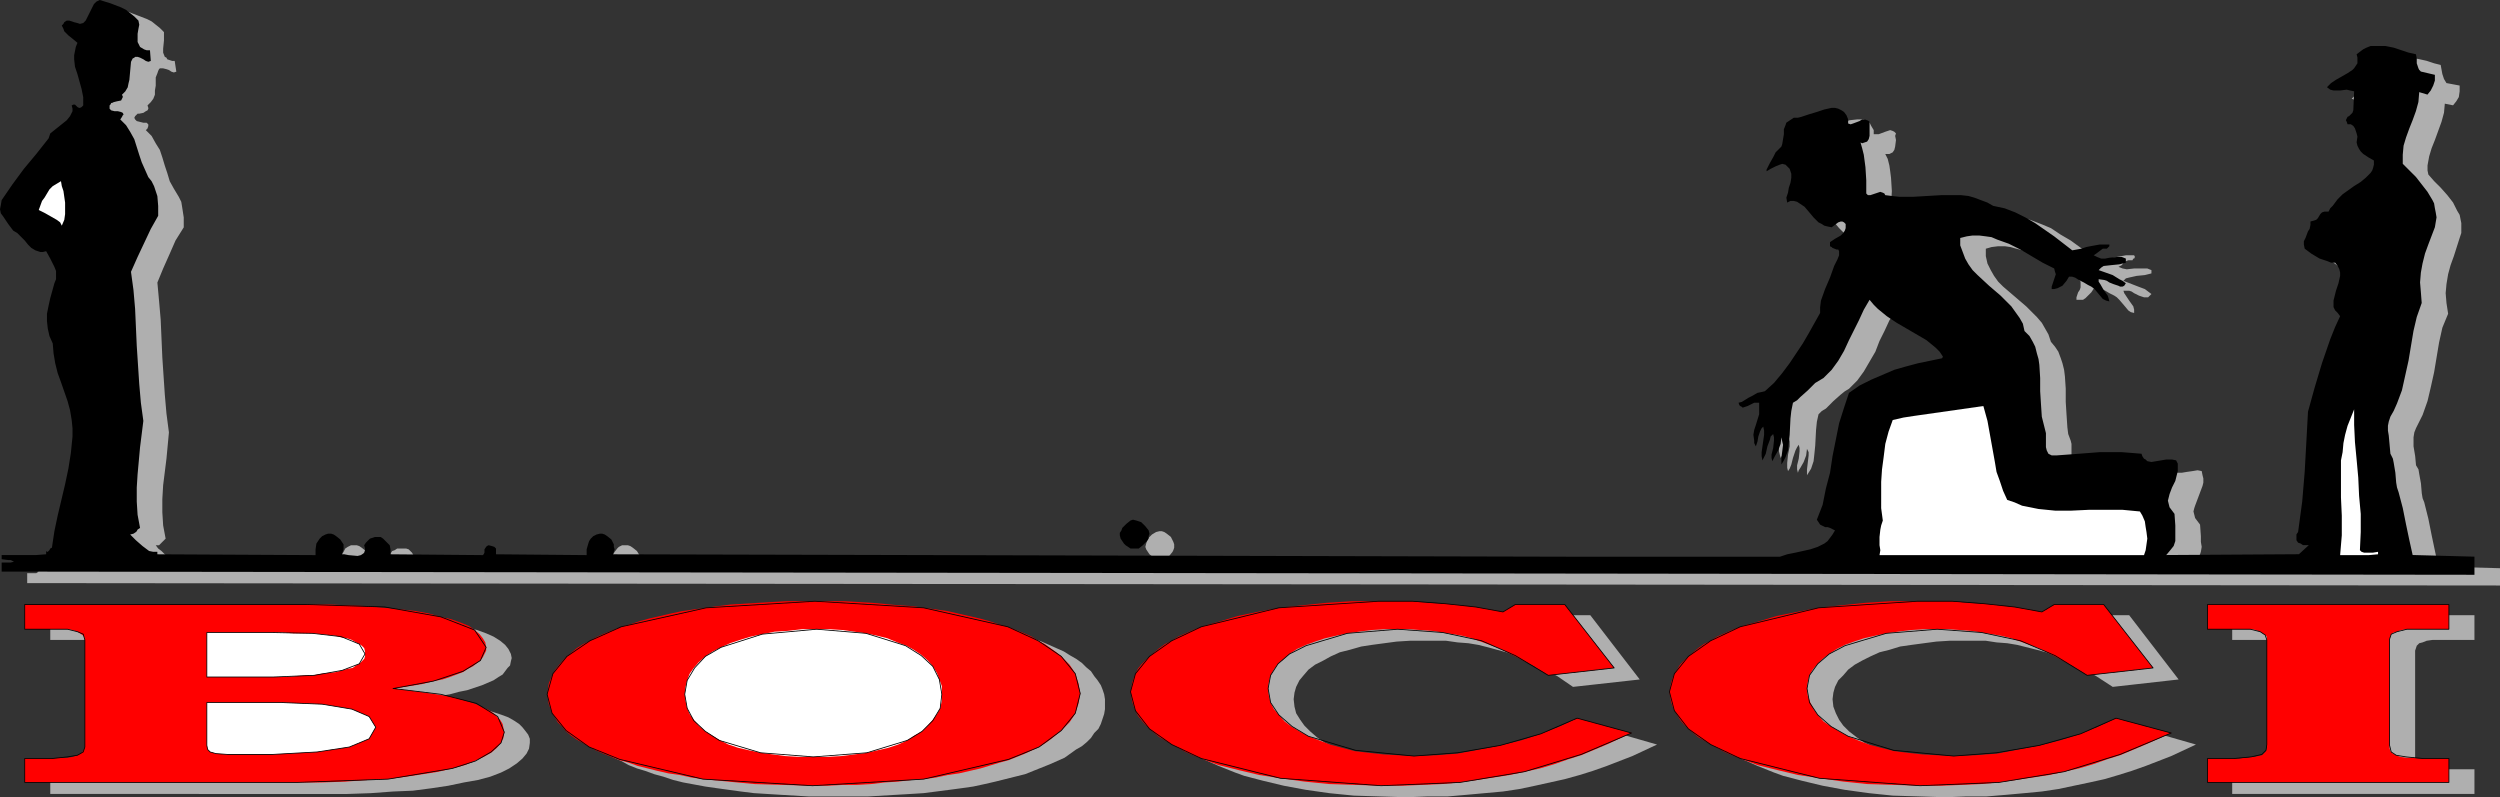 <?xml version="1.0" encoding="UTF-8" standalone="no"?>
<svg
   version="1.0"
   width="129.724mm"
   height="41.368mm"
   id="svg34"
   sodipodi:docname="Bocci Title.wmf"
   xmlns:inkscape="http://www.inkscape.org/namespaces/inkscape"
   xmlns:sodipodi="http://sodipodi.sourceforge.net/DTD/sodipodi-0.dtd"
   xmlns="http://www.w3.org/2000/svg"
   xmlns:svg="http://www.w3.org/2000/svg">
  <rect width="100%" height="100%" fill="#333333" stroke="none"/>
  <sodipodi:namedview
     id="namedview34"
     pagecolor="#ffffff"
     bordercolor="#000000"
     borderopacity="0.25"
     inkscape:showpageshadow="2"
     inkscape:pageopacity="0.0"
     inkscape:pagecheckerboard="0"
     inkscape:deskcolor="#d1d1d1"
     inkscape:document-units="mm" />
  <defs
     id="defs1">
    <pattern
       id="WMFhbasepattern"
       patternUnits="userSpaceOnUse"
       width="6"
       height="6"
       x="0"
       y="0" />
  </defs>
  <path
     style="fill:#afafaf;fill-opacity:1;fill-rule:evenodd;stroke:none"
     d="m 32.158,6.299 v 0.808 0.808 l -0.162,1.615 V 10.337 l 0.323,0.808 0.323,0.162 0.162,0.323 0.485,0.162 0.485,0.162 h 0.485 l 0.323,2.1 -0.485,0.162 -0.485,-0.162 -0.485,-0.323 -0.485,-0.162 -0.646,-0.162 h -0.485 -0.162 l -0.162,0.162 -0.162,0.323 -0.162,0.485 -0.323,0.808 v 1.615 l -0.162,0.969 v 0.808 l -0.323,0.808 -0.485,0.646 -0.646,0.646 0.162,0.485 v 0.162 l -0.162,0.323 -0.323,0.162 -0.485,0.323 -0.808,0.162 H 26.987 l -0.162,0.162 -0.162,0.162 -0.162,0.162 -0.162,0.323 0.162,0.323 0.162,0.162 0.162,0.162 0.646,0.162 0.646,0.162 h 0.646 l 0.162,0.162 0.162,0.162 v 0.162 0.162 l -0.162,0.485 -0.323,0.323 1.131,1.131 0.808,1.454 0.808,1.292 0.485,1.454 0.485,1.615 0.485,1.454 0.485,1.615 0.808,1.454 0.485,0.808 0.485,0.808 0.485,0.969 0.162,0.969 0.323,2.1 v 1.938 l -1.616,2.584 -1.131,2.584 -1.293,2.907 -1.131,2.746 0.323,3.553 0.323,3.715 0.323,7.43 0.485,7.268 0.323,3.715 0.485,3.715 -0.485,5.169 -0.646,5.169 -0.162,2.746 v 2.584 l 0.162,2.584 0.485,2.584 -0.485,0.485 -0.323,0.323 -0.485,0.485 h -0.323 -0.323 l 0.485,0.646 0.646,0.485 1.293,1.292 0.646,0.485 0.646,0.323 0.808,0.323 h 0.646 v 0.323 l 31.189,0.323 v -0.646 -0.646 -0.485 l 0.162,-0.646 0.323,-0.485 0.323,-0.646 0.485,-0.323 0.646,-0.323 h 0.485 0.646 l 0.485,0.162 0.485,0.323 0.808,0.646 0.646,0.808 v 0.969 l -0.162,0.485 -0.162,0.485 0.485,0.162 h 0.808 l 1.616,0.162 h 0.808 l 0.485,-0.485 0.162,-0.162 0.162,-0.323 v -0.485 l -0.162,-0.646 0.162,-0.485 0.323,-0.485 0.485,-0.162 0.485,-0.323 h 0.646 0.485 0.646 l 0.485,0.162 0.646,0.646 0.485,0.808 0.323,0.646 v 0.485 l -0.162,0.485 18.261,0.323 0.162,-0.323 0.162,-0.323 v -0.646 l 0.162,-0.485 0.323,-0.162 0.323,-0.162 0.808,0.162 0.646,0.485 v 1.131 l 17.776,0.323 -0.162,-1.292 0.323,-1.131 0.323,-0.485 0.485,-0.646 0.323,-0.323 0.646,-0.323 h 0.485 0.646 l 0.485,0.162 0.485,0.323 0.808,0.646 0.485,0.808 v 0.485 l 0.162,0.485 -0.162,0.485 -0.162,0.485 191.657,0.646 h 37.33 l 1.293,-0.646 1.454,-0.323 0.808,-0.162 0.808,-0.162 1.454,-0.323 1.454,-0.485 1.293,-0.646 0.646,-0.485 0.485,-0.485 0.646,-0.646 0.485,-0.808 -1.131,-0.485 -0.97,-0.323 -0.485,-0.162 -0.485,-0.323 -0.485,-0.323 -0.323,-0.646 0.646,-1.454 0.485,-1.454 0.97,-3.23 0.646,-3.069 0.485,-3.23 0.646,-3.23 0.646,-3.23 0.808,-3.069 0.485,-1.454 0.646,-1.615 2.101,-1.292 2.262,-1.131 2.262,-0.969 2.262,-0.808 2.262,-0.808 2.424,-0.646 4.686,-0.969 0.162,-0.162 -0.808,-0.969 -0.808,-0.808 -1.778,-1.454 -1.778,-1.292 -1.939,-1.131 -1.939,-1.131 -1.939,-1.131 -1.778,-1.454 -0.808,-0.969 -0.646,-0.969 -1.293,1.938 -0.97,2.1 -0.97,1.938 -0.808,2.1 -1.131,1.938 -1.131,1.938 -1.293,1.777 -0.808,0.808 -0.808,0.808 -0.808,0.485 -0.808,0.646 -1.454,1.292 -1.454,1.454 -0.808,0.485 -0.646,0.646 -0.323,1.454 -0.162,1.615 -0.162,3.069 -0.162,1.615 -0.162,1.454 -0.485,1.454 -0.808,1.292 V 92.714 92.068 l 0.323,-2.746 v -0.646 l -0.323,-0.646 -0.162,1.292 -0.485,1.292 -0.646,1.131 -0.323,0.485 -0.162,0.485 -0.162,-0.646 v -0.808 l 0.323,-1.292 0.162,-1.454 v -0.646 l -0.162,-0.646 -0.323,0.485 -0.323,0.646 -0.485,1.454 -0.323,1.292 -0.323,0.808 -0.323,0.485 -0.162,-0.646 v -0.969 l 0.162,-1.615 0.323,-1.615 v -0.969 l -0.162,-0.646 -0.485,0.323 -0.162,0.485 -0.323,0.969 -0.162,1.131 -0.162,0.485 -0.323,0.485 -0.162,-0.646 -0.162,-0.646 v -0.969 l 0.162,-0.969 0.323,-1.131 0.485,-1.938 0.162,-1.131 v -1.131 l -0.485,-0.162 -0.646,0.162 -0.485,0.162 -0.646,0.323 -0.485,0.323 h -0.646 l -0.323,-0.323 -0.162,-0.162 -0.323,-0.323 0.808,-0.323 0.646,-0.323 0.646,-0.485 0.485,-0.323 1.293,-0.808 0.646,-0.162 h 0.808 l 1.778,-1.777 1.454,-1.777 1.454,-1.938 1.454,-1.777 1.293,-2.1 1.293,-1.938 2.101,-4.038 v -1.131 l 0.162,-1.292 0.323,-1.131 0.485,-1.131 0.97,-2.261 0.808,-2.261 0.323,-0.646 0.323,-0.646 0.323,-0.808 v -0.646 l -0.162,-0.323 -0.323,-0.162 -0.808,-0.162 -0.323,-0.162 -0.162,-0.323 -0.162,-0.323 0.162,-0.485 0.97,-0.646 1.131,-0.646 0.485,-0.485 0.323,-0.485 0.162,-0.646 -0.162,-0.646 -0.323,-0.323 -0.323,-0.162 -0.162,0.162 -0.485,0.162 -0.646,0.323 -0.646,0.485 -0.808,-0.162 h -0.646 l -0.646,-0.323 -0.485,-0.485 -0.97,-0.969 -0.808,-0.969 -0.97,-0.969 -0.97,-0.808 -0.485,-0.323 h -0.646 l -0.646,-0.162 -0.646,0.162 v -0.808 l 0.162,-0.969 0.162,-0.969 0.323,-0.808 0.162,-0.969 v -0.969 l -0.323,-0.808 -0.323,-0.485 -0.485,-0.485 h -0.485 -0.485 l -0.97,0.323 -0.808,0.646 -1.131,0.485 0.162,-0.485 0.162,-0.323 0.485,-0.969 0.323,-0.646 0.323,-0.485 0.646,-0.969 0.323,-0.323 0.485,-0.485 0.162,-0.323 0.162,-0.485 0.162,-0.808 0.162,-1.938 0.323,-0.969 0.162,-0.323 0.323,-0.485 0.485,-0.323 0.646,-0.323 h 0.646 l 0.808,-0.162 1.454,-0.323 1.454,-0.646 1.616,-0.485 1.454,-0.162 h 0.646 0.646 l 0.646,0.323 0.485,0.323 0.323,0.646 0.485,0.808 v 0.808 h 0.485 0.485 l 1.293,-0.485 0.485,-0.162 0.485,-0.162 0.485,0.162 0.323,0.162 0.323,0.323 -0.162,0.485 0.162,0.808 -0.162,1.292 -0.162,0.646 -0.323,0.485 -0.646,0.323 h -0.808 l 0.485,0.969 0.323,1.292 0.162,1.131 0.162,1.292 0.162,2.584 -0.162,2.746 0.485,0.162 0.485,0.162 0.97,-0.323 0.485,-0.323 h 0.485 l 0.485,0.162 0.485,0.323 1.454,0.323 h 1.293 2.747 l 2.747,-0.162 2.586,-0.162 h 2.747 l 1.293,0.162 1.293,0.162 1.293,0.162 1.293,0.485 1.131,0.646 1.293,0.646 2.262,0.485 2.101,0.808 1.939,0.808 1.939,1.292 1.939,1.131 1.778,1.292 3.555,2.746 1.778,-0.323 1.939,-0.485 1.778,-0.323 h 0.808 0.808 l 0.162,0.323 -0.162,0.323 h -0.162 l -0.162,0.323 h -0.485 -0.323 l -0.808,0.323 -0.485,0.646 -0.646,0.323 0.808,0.323 0.808,0.162 1.454,-0.162 h 1.778 0.808 l 0.808,0.323 v 0.646 l -1.293,0.323 -1.616,0.162 -1.454,0.323 -0.646,0.162 -0.485,0.485 2.909,1.131 1.293,0.485 0.646,0.485 0.646,0.485 -0.323,0.323 -0.323,0.323 h -0.485 -0.323 l -0.97,-0.323 -0.97,-0.485 -0.485,-0.323 -0.485,-0.162 h -0.485 -0.646 l 0.162,0.485 0.323,0.485 0.323,0.485 0.323,0.485 0.808,1.131 0.162,0.646 v 0.646 l -0.646,-0.162 -0.485,-0.323 -0.808,-0.969 -0.97,-1.131 -0.485,-0.485 -0.485,-0.323 -0.97,-0.485 -0.808,-0.485 -0.97,-0.485 h -0.485 l -0.646,-0.162 -0.646,0.969 -0.808,0.808 -0.323,0.323 -0.485,0.323 h -0.646 -0.646 v -0.485 l 0.162,-0.485 0.162,-0.485 0.323,-0.485 0.162,-0.485 v -0.485 -0.646 l -0.323,-0.485 -2.101,-1.131 -2.262,-1.131 -2.101,-1.292 -2.262,-1.292 -2.262,-0.808 -1.293,-0.323 -1.131,-0.323 -1.131,-0.162 h -1.293 l -1.293,0.162 -1.131,0.323 v 1.454 l 0.323,1.454 0.646,1.292 0.646,1.131 0.808,1.131 0.97,0.969 2.262,1.938 1.131,0.969 1.131,0.969 2.101,2.1 0.97,1.131 0.646,1.131 0.646,1.131 0.485,1.454 0.808,0.969 0.646,0.969 0.485,1.292 0.323,0.969 0.323,1.292 0.162,1.292 0.162,2.423 v 2.584 l 0.162,2.584 0.162,2.423 0.162,1.292 0.485,1.292 0.162,0.646 v 0.969 1.777 l 0.162,0.808 0.323,0.646 0.323,0.162 0.323,0.162 h 0.323 0.646 l 4.202,-0.485 4.363,-0.323 h 4.04 1.939 l 2.101,0.323 0.162,0.485 0.323,0.485 0.323,0.323 0.323,0.162 0.808,0.162 h 0.97 l 0.97,-0.162 1.131,-0.162 0.97,-0.162 0.808,0.162 0.162,0.808 0.162,0.646 v 0.808 l -0.162,0.646 -0.485,1.292 -0.97,2.584 -0.162,0.485 -0.162,0.646 0.162,0.646 0.162,0.646 0.485,0.646 0.485,0.646 0.162,2.261 v 1.131 l 0.162,0.969 -0.162,0.969 -0.323,0.969 -0.646,0.969 -0.808,0.969 26.018,-0.323 1.939,-1.777 -0.646,0.162 -0.485,-0.162 -0.485,-0.162 -0.485,-0.323 -0.323,-0.485 v -0.485 -0.485 l 0.323,-0.646 0.808,-5.815 0.485,-5.976 0.323,-5.815 0.162,-5.815 1.454,-4.846 1.454,-4.846 1.616,-4.846 0.97,-2.261 0.97,-2.261 -0.646,-0.485 -0.323,-0.485 -0.323,-0.646 v -0.646 -0.646 l 0.162,-0.485 0.323,-1.454 0.485,-1.454 0.323,-1.292 v -0.646 l -0.162,-0.808 -0.323,-0.646 -0.485,-0.646 h -0.808 l -0.808,-0.162 -1.616,-0.646 -1.454,-0.808 -1.293,-0.969 -0.162,-0.808 v -0.808 l 0.485,-1.131 0.323,-0.646 0.323,-0.646 0.162,-0.646 -0.162,-0.808 h 0.485 l 0.323,-0.162 0.323,-0.162 0.485,-0.323 0.162,-0.485 0.323,-0.323 0.323,-0.323 0.485,-0.162 h 0.323 l 0.485,0.162 0.323,-0.808 0.97,-0.969 0.485,-0.808 0.97,-0.969 0.97,-0.808 1.293,-0.808 1.293,-0.646 0.97,-0.969 0.97,-0.969 0.323,-0.485 0.162,-0.646 0.162,-0.485 v -0.808 l -1.131,-0.485 -0.97,-0.808 -0.485,-0.323 -0.323,-0.646 -0.162,-0.485 -0.162,-0.646 v -1.292 l -0.323,-1.131 -0.162,-0.485 -0.323,-0.323 -0.485,-0.323 -0.646,-0.162 -0.323,-0.323 v -0.485 l 0.162,-0.323 0.162,-0.162 0.323,-0.323 0.323,-0.323 0.162,-0.323 0.323,-0.323 0.162,-3.715 -0.808,-0.323 h -0.646 l -1.293,0.162 h -0.646 l -0.646,-0.162 -0.646,-0.162 -0.808,-0.323 0.808,-0.808 1.131,-0.808 0.97,-0.646 1.293,-0.485 0.97,-0.808 0.323,-0.323 0.323,-0.485 0.323,-0.485 0.162,-0.485 v -0.646 l -0.162,-0.646 0.646,-0.646 0.485,-0.323 0.808,-0.323 0.646,-0.162 1.454,-0.162 1.454,0.162 1.616,0.323 1.454,0.323 1.454,0.485 1.293,0.323 0.323,1.777 0.323,0.969 0.485,0.808 2.586,0.485 v 1.131 l -0.162,1.131 -0.485,0.808 -0.646,0.808 -1.616,-0.323 -0.162,1.777 -0.485,1.777 -0.646,1.777 -0.646,1.777 -0.646,1.615 -0.485,1.615 -0.323,1.777 v 0.969 l 0.162,0.808 1.131,1.292 1.293,1.292 1.293,1.454 1.131,1.454 0.808,1.615 0.485,0.808 0.162,0.808 0.162,0.808 v 0.969 0.969 l -0.323,0.969 -1.131,3.553 -0.646,1.777 -0.485,1.777 -0.323,1.938 -0.162,1.777 0.162,1.938 0.323,2.1 -1.131,2.746 -0.646,2.907 -0.485,2.907 -0.485,2.907 -0.646,2.907 -0.646,2.746 -0.97,2.746 -0.646,1.292 -0.646,1.292 -0.323,0.808 -0.162,0.969 v 0.969 0.808 l 0.323,1.938 0.162,1.777 0.485,0.808 0.162,0.969 0.323,1.777 0.162,1.938 0.162,0.969 0.323,0.808 0.808,3.23 0.646,3.23 0.646,3.069 0.646,3.069 12.12,0.323 v 3.392 L 5.333,114.358 v -1.938 h 0.485 0.808 0.485 l 0.485,-0.323 -0.485,-0.162 H 6.626 5.333 v -0.808 h 2.101 2.262 2.262 l 2.101,-0.323 v -0.485 h 0.162 0.162 l 0.323,-0.162 0.162,-0.485 0.162,-0.162 0.485,-3.069 0.646,-3.23 1.616,-6.138 0.646,-2.907 0.485,-3.23 0.323,-3.069 v -1.615 l -0.162,-1.615 -0.323,-2.1 -0.646,-1.777 -1.131,-3.715 -0.646,-1.777 -0.485,-1.777 -0.323,-1.938 -0.162,-2.1 -0.646,-1.454 -0.485,-1.454 V 65.093 63.64 l 0.162,-1.454 0.808,-2.907 0.485,-1.615 0.323,-0.808 v -0.808 l -0.162,-0.808 -0.162,-0.808 -0.808,-1.454 -0.808,-1.454 h -0.646 -0.485 -0.485 L 11.958,51.202 11.15,50.718 10.504,50.072 9.858,49.264 9.211,48.618 8.403,47.972 7.434,47.487 6.464,46.034 5.656,44.742 5.171,43.934 5.01,43.288 v -0.808 l 0.323,-0.969 2.101,-3.23 2.262,-2.907 2.424,-3.069 2.424,-3.069 0.162,-0.485 0.162,-0.485 0.646,-0.646 0.97,-0.646 0.808,-0.646 0.808,-0.646 0.646,-0.646 0.162,-0.485 0.162,-0.485 0.162,-0.646 -0.162,-0.646 0.323,-0.162 h 0.323 l 0.485,0.485 0.323,0.162 0.162,0.162 0.323,-0.162 0.162,-0.485 0.162,-0.808 -0.162,-0.808 -0.162,-1.454 -0.485,-1.615 -0.323,-1.292 -0.485,-1.454 -0.162,-1.615 v -0.646 l 0.162,-0.808 0.162,-0.808 0.323,-0.808 -0.485,-0.485 -0.485,-0.323 -0.97,-0.808 -0.646,-0.808 -0.162,-0.485 -0.162,-0.646 0.485,-0.646 0.323,-0.162 0.485,-0.162 0.485,0.162 0.485,0.162 0.646,0.162 0.485,0.162 h 0.485 l 0.646,-0.485 0.323,-0.646 0.323,-0.808 0.323,-0.646 0.646,-1.131 0.485,-0.485 0.646,-0.485 2.101,0.808 2.101,0.808 0.97,0.485 0.808,0.646 0.808,0.646 z"
     id="path1" />
  <path
     style="fill:#afafaf;fill-opacity:1;fill-rule:evenodd;stroke:none"
     d="m 17.291,46.357 -0.646,-0.646 -0.485,-0.485 -1.131,-0.646 -1.131,-0.485 -1.293,-0.646 0.646,-1.777 0.485,-0.808 0.485,-0.808 0.485,-0.646 0.808,-0.646 0.646,-0.646 0.808,-0.485 0.323,2.1 0.485,2.1 v 1.131 1.131 l -0.162,1.131 z"
     id="path2" />
  <path
     style="fill:#afafaf;fill-opacity:1;fill-rule:evenodd;stroke:none"
     d="m 394.788,84.799 0.646,4.038 0.646,3.877 0.485,1.938 0.485,1.938 0.646,1.938 0.808,1.777 1.454,0.485 1.616,0.485 1.616,0.323 1.616,0.323 3.232,0.323 h 3.232 3.394 l 3.232,-0.162 h 3.394 l 3.394,0.323 0.485,0.969 0.323,0.969 0.323,1.131 0.162,1.131 v 1.131 1.131 l -0.162,1.131 -0.323,1.131 h -51.874 v -1.938 -1.615 l 0.162,-1.454 0.162,-0.969 0.323,-0.808 -0.162,-2.584 -0.162,-2.584 v -2.423 l 0.162,-2.584 0.323,-2.423 0.323,-2.423 0.646,-2.423 0.808,-2.261 2.101,-0.485 2.101,-0.323 4.525,-0.808 4.525,-0.485 4.525,-0.808 z"
     id="path3" />
  <path
     style="fill:#afafaf;fill-opacity:1;fill-rule:evenodd;stroke:none"
     d="m 467.831,110.158 0.323,0.162 0.323,0.323 h 0.97 l 0.97,-0.162 h 0.97 v 0.323 l -1.778,0.323 h -1.939 -1.778 -1.939 l 0.162,-4.038 v -3.715 -1.777 -1.938 -3.553 -3.553 l 0.162,-1.777 0.323,-1.777 0.323,-1.615 0.485,-1.615 0.485,-1.777 0.808,-1.615 v 3.23 l 0.162,3.23 0.162,3.553 0.485,3.392 0.162,3.553 0.323,3.553 v 3.715 z"
     id="path4" />
  <path
     style="fill:#afafaf;fill-opacity:1;fill-rule:evenodd;stroke:none"
     d="m 230.118,106.281 0.162,0.485 v 0.646 l -0.162,0.485 -0.162,0.323 -0.646,0.808 -0.808,0.646 -0.646,0.162 h -0.646 l -0.485,-0.162 -0.485,-0.323 -0.808,-0.646 -0.646,-0.969 -0.162,-0.485 0.162,-0.646 0.162,-0.485 0.162,-0.485 0.808,-0.808 0.808,-0.485 0.646,-0.162 h 0.485 l 0.485,0.162 0.485,0.323 0.808,0.646 z"
     id="path5" />
  <path
     style="fill:#afafaf;fill-opacity:1;fill-rule:evenodd;stroke:none"
     d="m 9.858,155.707 v -4.846 h 5.333 l 1.616,-0.162 h 1.293 l 1.131,-0.162 0.97,-0.323 0.485,-0.162 0.485,-0.485 0.323,-0.323 v -0.646 -20.998 -0.485 l -0.323,-0.485 -0.485,-0.323 -0.646,-0.323 -0.808,-0.323 -1.131,-0.162 H 16.806 15.352 9.858 v -4.846 h 55.429 4.202 l 4.04,0.162 3.555,0.162 3.555,0.323 3.07,0.323 2.909,0.323 2.586,0.485 2.262,0.646 2.101,0.485 1.778,0.646 1.454,0.646 1.293,0.808 0.97,0.808 0.646,0.808 0.485,0.969 0.162,0.808 -0.162,0.646 -0.162,0.808 -0.485,0.485 -0.485,0.646 -0.485,0.646 -0.808,0.485 -0.97,0.646 -1.131,0.485 -1.131,0.485 -1.454,0.485 -1.454,0.485 -1.616,0.323 -1.778,0.485 -1.939,0.323 -2.101,0.323 -2.101,0.323 2.586,0.323 2.424,0.323 2.262,0.162 2.101,0.485 2.101,0.323 1.778,0.485 1.616,0.485 1.454,0.485 1.293,0.485 1.131,0.646 0.97,0.646 0.646,0.646 0.646,0.808 0.485,0.646 0.323,0.808 v 0.808 l -0.162,1.131 -0.485,0.969 -0.808,0.969 -1.131,0.969 -1.454,0.969 -1.616,0.808 -2.101,0.808 -2.424,0.646 -2.747,0.485 -3.07,0.646 -3.232,0.485 -3.717,0.485 -3.878,0.162 -4.363,0.323 -4.686,0.162 h -4.848 z"
     id="path6" />
  <path
     style="fill:#afafaf;fill-opacity:1;fill-rule:evenodd;stroke:none"
     d="m 45.571,134.871 h 13.09 2.101 2.101 l 1.778,-0.162 1.778,-0.162 1.616,-0.162 1.454,-0.162 1.293,-0.323 1.293,-0.162 0.97,-0.323 0.97,-0.323 0.808,-0.323 0.646,-0.485 0.485,-0.485 0.323,-0.323 0.323,-0.485 v -0.646 -0.485 l -0.323,-0.646 -0.323,-0.485 -0.485,-0.323 -0.646,-0.485 -0.808,-0.162 -0.97,-0.323 -1.131,-0.323 -1.293,-0.162 -1.293,-0.323 h -1.454 l -1.616,-0.162 h -1.778 l -1.939,-0.162 H 60.438 58.338 45.571 Z"
     id="path7" />
  <path
     style="fill:#afafaf;fill-opacity:1;fill-rule:evenodd;stroke:none"
     d="m 45.571,140.04 v 8.238 0.485 l 0.162,0.323 0.162,0.323 0.323,0.323 0.485,0.162 0.808,0.162 h 0.808 1.293 8.888 2.424 2.262 l 2.101,-0.162 1.939,-0.162 1.939,-0.162 1.616,-0.323 1.454,-0.162 1.293,-0.323 1.131,-0.323 1.131,-0.485 0.808,-0.485 0.808,-0.485 0.485,-0.485 0.323,-0.485 0.323,-0.646 v -0.646 -0.485 l -0.323,-0.485 -0.323,-0.646 -0.485,-0.323 -0.646,-0.485 -0.808,-0.485 -0.97,-0.323 -1.131,-0.323 -1.131,-0.162 -1.454,-0.323 -1.454,-0.162 -1.616,-0.162 -1.939,-0.162 -1.778,-0.162 H 62.378 60.115 Z"
     id="path8" />
  <path
     style="fill:#afafaf;fill-opacity:1;fill-rule:evenodd;stroke:none"
     d="m 216.705,138.101 v 0.969 l -0.162,0.969 -0.323,0.969 -0.323,0.969 -0.485,0.969 -0.808,0.808 -0.646,0.969 -0.808,0.808 -0.97,0.808 -1.131,0.646 -1.131,0.808 -1.131,0.808 -2.909,1.292 -1.616,0.646 -1.616,0.646 -1.616,0.646 -1.939,0.485 -1.939,0.485 -1.939,0.485 -2.101,0.485 -2.262,0.485 -2.262,0.323 -2.424,0.323 -5.01,0.646 -2.586,0.162 -2.747,0.162 -2.747,0.162 -2.747,0.162 h -3.07 -2.909 -5.818 l -5.494,-0.323 -5.171,-0.323 -2.586,-0.323 -4.686,-0.646 -2.262,-0.323 -4.363,-0.808 -1.939,-0.485 -1.939,-0.646 -1.778,-0.485 -1.778,-0.646 -1.616,-0.485 -1.616,-0.646 -1.454,-0.808 -1.454,-0.646 -1.131,-0.646 -1.293,-0.808 -0.97,-0.808 -0.97,-0.808 -0.808,-0.808 -0.808,-0.808 -0.646,-0.969 -0.485,-0.808 -0.323,-0.969 -0.323,-0.969 -0.162,-0.969 -0.162,-0.969 0.162,-0.969 0.162,-0.969 0.323,-0.969 0.323,-0.969 0.646,-0.969 0.485,-0.808 0.808,-0.969 0.97,-0.808 0.97,-0.808 0.97,-0.808 1.293,-0.808 1.293,-0.646 1.293,-0.646 1.616,-0.646 1.616,-0.808 1.616,-0.485 1.778,-0.646 1.939,-0.646 1.939,-0.485 1.939,-0.485 2.101,-0.485 2.262,-0.323 2.262,-0.485 2.424,-0.162 4.848,-0.646 5.333,-0.485 5.494,-0.162 5.818,-0.162 5.656,0.162 5.494,0.162 5.171,0.485 4.848,0.646 2.424,0.323 2.101,0.323 2.262,0.485 2.101,0.323 1.939,0.485 1.939,0.646 1.939,0.485 1.616,0.646 1.778,0.646 1.454,0.646 1.454,0.646 1.454,0.646 1.293,0.808 1.131,0.646 1.131,0.808 0.808,0.808 0.97,0.808 0.646,0.969 0.646,0.808 0.646,0.969 0.323,0.808 0.323,0.969 0.162,0.969 z"
     id="path9" />
  <path
     style="fill:#afafaf;fill-opacity:1;fill-rule:evenodd;stroke:none"
     d="m 139.299,138.263 0.162,1.454 0.323,1.292 0.646,1.292 0.646,1.131 0.97,1.131 1.293,0.969 1.293,0.969 1.616,0.808 1.616,0.808 1.939,0.646 2.101,0.646 2.262,0.485 2.262,0.323 2.586,0.323 2.747,0.162 h 2.747 2.747 l 2.747,-0.162 2.586,-0.323 2.262,-0.323 2.262,-0.485 2.101,-0.646 1.939,-0.646 1.778,-0.808 1.454,-0.808 1.454,-0.969 1.131,-0.969 0.97,-1.131 0.808,-1.131 0.646,-1.292 0.323,-1.292 v -1.454 -1.454 l -0.485,-1.454 -0.485,-1.292 -0.808,-1.292 -1.131,-1.131 -1.131,-0.969 -1.454,-0.969 -1.616,-0.808 -1.616,-0.808 -1.939,-0.646 -2.101,-0.485 -2.101,-0.485 -2.262,-0.323 -2.424,-0.323 -2.424,-0.162 h -2.586 -2.909 l -2.747,0.162 -2.586,0.323 -2.424,0.323 -2.262,0.485 -2.101,0.646 -1.939,0.646 -1.778,0.808 -1.616,0.969 -1.454,0.969 -1.131,0.969 -0.97,1.131 -0.808,1.131 -0.646,1.292 -0.323,1.292 z"
     id="path10" />
  <path
     style="fill:#afafaf;fill-opacity:1;fill-rule:evenodd;stroke:none"
     d="m 321.584,133.256 -13.09,1.454 -3.07,-2.1 -3.232,-1.777 -3.232,-1.615 -3.555,-1.292 -3.555,-0.969 -1.939,-0.485 -1.939,-0.323 -2.101,-0.162 -2.262,-0.323 h -2.262 -2.262 -2.586 l -2.586,0.162 -2.424,0.323 -2.424,0.323 -2.101,0.323 -2.262,0.646 -1.939,0.485 -1.778,0.808 -1.454,0.808 -1.616,0.808 -1.293,0.969 -0.97,1.131 -0.808,0.969 -0.646,1.292 -0.323,1.131 -0.162,1.292 0.162,1.454 0.323,1.292 0.808,1.292 0.808,1.131 1.131,1.131 1.293,1.131 1.616,1.131 1.778,0.808 2.101,0.808 2.101,0.808 2.424,0.646 2.424,0.485 2.747,0.485 2.747,0.323 2.909,0.162 h 3.232 4.363 l 4.202,-0.485 4.363,-0.485 4.04,-0.969 4.04,-0.969 3.878,-1.292 3.555,-1.454 3.555,-1.615 10.666,3.069 -4.848,2.261 -5.01,1.938 -2.747,0.969 -2.586,0.808 -2.909,0.808 -2.909,0.646 -2.909,0.646 -3.07,0.646 -3.232,0.485 -3.555,0.323 -3.555,0.323 -3.717,0.323 h -3.878 l -4.202,0.162 -5.333,-0.162 -5.01,-0.162 -4.848,-0.485 -4.525,-0.646 -4.363,-0.808 -4.04,-0.969 -3.717,-0.969 -1.778,-0.646 -1.616,-0.646 -1.616,-0.646 -1.454,-0.646 -1.454,-0.646 -1.293,-0.646 -1.293,-0.808 -1.131,-0.808 -0.97,-0.808 -0.97,-0.808 -0.808,-0.808 -0.808,-0.808 -0.646,-0.969 -0.485,-0.808 -0.323,-0.969 -0.323,-0.808 -0.162,-0.969 -0.162,-0.969 0.162,-0.969 0.162,-0.969 0.323,-0.808 0.323,-0.969 0.485,-0.808 0.646,-0.969 0.808,-0.808 0.808,-0.808 0.97,-0.808 0.97,-0.808 1.131,-0.646 1.293,-0.808 1.293,-0.646 1.454,-0.646 1.454,-0.646 1.616,-0.646 1.616,-0.485 1.616,-0.646 3.717,-0.969 4.04,-0.969 4.363,-0.646 4.525,-0.646 4.686,-0.485 5.01,-0.162 5.171,-0.162 6.626,0.162 3.232,0.162 3.232,0.323 2.909,0.323 3.07,0.162 2.747,0.485 2.586,0.485 2.424,-1.454 h 9.696 z"
     id="path11" />
  <path
     style="fill:#afafaf;fill-opacity:1;fill-rule:evenodd;stroke:none"
     d="m 427.27,133.256 -12.928,1.454 -3.232,-2.1 -3.07,-1.777 -3.394,-1.615 -3.394,-1.292 -1.778,-0.485 -1.939,-0.485 -1.939,-0.485 -1.939,-0.323 -2.101,-0.162 -2.101,-0.323 h -2.262 -2.262 -2.586 l -2.586,0.162 -2.424,0.323 -2.424,0.323 -2.262,0.323 -2.101,0.646 -1.939,0.485 -1.778,0.808 -1.616,0.808 -1.454,0.808 -1.293,0.969 -0.97,1.131 -0.97,0.969 -0.646,1.292 -0.323,1.131 -0.162,1.292 0.162,1.454 0.485,1.292 0.646,1.292 0.808,1.131 1.131,1.131 1.454,1.131 1.616,1.131 1.778,0.808 1.939,0.808 2.101,0.808 2.424,0.646 2.586,0.485 2.586,0.485 2.909,0.323 2.909,0.162 h 3.07 4.363 l 4.202,-0.485 4.363,-0.485 4.04,-0.969 4.04,-0.969 3.878,-1.292 3.717,-1.454 3.394,-1.615 10.666,3.069 -4.848,2.261 -5.01,1.938 -2.747,0.969 -2.586,0.808 -2.747,0.808 -2.909,0.646 -3.07,0.646 -3.07,0.646 -3.232,0.485 -3.394,0.323 -3.555,0.323 -3.878,0.323 h -3.878 l -4.202,0.162 -5.171,-0.162 -5.171,-0.162 -4.686,-0.485 -4.686,-0.646 -4.363,-0.808 -4.04,-0.969 -3.717,-0.969 -1.778,-0.646 -3.232,-1.292 -1.454,-0.646 -1.454,-0.646 -1.293,-0.646 -1.293,-0.808 -1.131,-0.808 -0.97,-0.808 -0.97,-0.808 -0.808,-0.808 -0.808,-0.808 -0.646,-0.969 -0.485,-0.808 -0.323,-0.969 -0.323,-0.808 -0.162,-0.969 -0.162,-0.969 0.162,-0.969 0.162,-0.969 0.323,-0.808 0.323,-0.969 0.485,-0.808 0.646,-0.969 0.808,-0.808 0.808,-0.808 0.97,-0.808 0.97,-0.808 1.131,-0.646 1.131,-0.808 1.454,-0.646 1.293,-0.646 1.454,-0.646 1.616,-0.646 1.778,-0.485 1.616,-0.646 3.878,-0.969 3.878,-0.969 4.363,-0.646 4.525,-0.646 4.686,-0.485 5.01,-0.162 5.171,-0.162 6.626,0.162 3.232,0.162 3.232,0.323 3.07,0.323 2.909,0.162 2.747,0.485 2.586,0.485 2.424,-1.454 h 9.696 z"
     id="path12" />
  <path
     style="fill:#afafaf;fill-opacity:1;fill-rule:evenodd;stroke:none"
     d="m 437.774,120.657 h 47.51 v 4.846 h -5.656 -1.454 -1.131 l -1.131,0.162 -0.808,0.323 -0.646,0.162 -0.485,0.485 -0.162,0.485 -0.162,0.485 v 20.836 0.646 l 0.162,0.485 0.485,0.485 0.646,0.323 0.808,0.162 1.131,0.162 h 0.646 l 0.808,0.162 h 1.778 5.171 v 4.846 h -47.51 v -4.846 h 5.494 0.97 l 0.808,-0.162 h 0.808 0.808 l 0.646,-0.162 h 0.485 l 0.808,-0.323 0.485,-0.485 0.323,-0.485 0.162,-0.485 v -0.808 -20.352 -0.485 l -0.323,-0.485 -0.485,-0.323 -0.485,-0.323 -0.97,-0.323 -0.97,-0.162 h -1.131 -1.454 -5.979 z"
     id="path13" />
  <path
     style="fill:#000000;fill-opacity:1;fill-rule:evenodd;stroke:none"
     d="m 27.149,4.038 0.162,0.808 -0.162,0.808 -0.162,0.969 v 0.808 0.808 l 0.323,0.646 0.162,0.323 0.808,0.485 0.485,0.162 h 0.646 l 0.162,2.1 -0.485,0.162 -0.485,-0.162 -0.485,-0.323 -0.646,-0.323 -0.485,-0.162 h -0.485 l -0.162,0.162 -0.323,0.162 -0.162,0.323 -0.162,0.323 -0.162,1.777 -0.162,1.777 -0.162,0.646 -0.162,0.808 -0.485,0.808 -0.646,0.646 0.162,0.323 V 19.06 l -0.162,0.323 -0.162,0.323 -0.808,0.162 -0.646,0.162 -0.323,0.162 h -0.162 l -0.162,0.323 -0.162,0.162 v 0.323 0.323 l 0.162,0.162 0.162,0.162 0.646,0.162 h 0.646 l 0.646,0.162 0.323,0.162 0.162,0.323 -0.162,0.162 -0.162,0.323 -0.323,0.485 1.131,1.131 0.808,1.292 0.808,1.454 0.97,3.069 0.485,1.454 0.646,1.454 0.646,1.454 0.646,0.808 0.485,0.969 0.323,0.969 0.323,0.969 0.162,1.938 v 1.938 l -1.454,2.584 -1.293,2.746 -1.293,2.746 -1.293,2.907 0.485,3.553 0.323,3.715 0.323,7.268 0.485,7.43 0.323,3.715 0.485,3.553 -0.323,2.584 -0.323,2.584 -0.485,5.33 -0.162,2.584 v 2.746 l 0.162,2.584 0.485,2.584 -0.485,0.323 -0.162,0.323 -0.162,0.162 -0.485,0.323 -0.646,0.162 1.131,1.131 1.293,1.131 0.646,0.485 0.646,0.485 0.808,0.162 h 0.808 v 0.485 l 31.027,0.162 v -0.485 -0.646 l 0.162,-1.131 0.323,-0.485 0.323,-0.485 0.485,-0.485 0.646,-0.323 0.485,-0.162 h 0.646 l 0.485,0.162 0.485,0.323 0.808,0.646 0.646,0.969 v 0.485 0.485 l -0.162,0.485 -0.162,0.485 h 0.485 l 0.808,0.162 1.778,0.162 0.646,-0.162 0.485,-0.323 0.162,-0.162 0.162,-0.485 v -0.323 l -0.162,-0.646 0.323,-0.485 0.323,-0.323 0.485,-0.485 0.485,-0.162 0.485,-0.162 h 0.646 0.485 l 0.485,0.323 0.646,0.646 0.646,0.646 0.162,0.808 v 0.485 0.485 l 18.099,0.162 0.162,-0.162 0.162,-0.323 v -0.646 l 0.323,-0.485 0.162,-0.162 0.323,-0.162 0.646,0.162 0.485,0.162 0.323,0.323 v 1.131 l 17.776,0.162 v -1.131 l 0.323,-1.131 0.162,-0.485 0.323,-0.485 0.485,-0.485 0.646,-0.323 0.646,-0.162 h 0.485 l 0.485,0.162 0.485,0.323 0.808,0.646 0.485,0.969 v 0.485 l 0.162,0.485 -0.162,0.485 -0.162,0.485 191.657,0.485 h 37.168 l 1.454,-0.485 1.616,-0.323 2.909,-0.646 1.454,-0.485 1.293,-0.646 0.646,-0.485 0.485,-0.646 0.485,-0.646 0.485,-0.808 -0.97,-0.485 -0.485,-0.162 h -0.485 l -0.97,-0.485 -0.323,-0.485 -0.323,-0.485 1.131,-2.907 0.646,-3.23 0.808,-3.069 0.485,-3.23 0.646,-3.23 0.646,-3.23 0.97,-3.069 0.485,-1.454 0.485,-1.454 2.101,-1.454 2.262,-1.131 2.262,-0.969 2.262,-0.969 2.262,-0.646 2.424,-0.646 4.686,-0.969 0.162,-0.323 -0.646,-0.969 -0.808,-0.808 -1.778,-1.454 -1.939,-1.131 -1.939,-1.131 -1.939,-1.131 -1.939,-1.292 -1.778,-1.454 -0.808,-0.808 -0.808,-0.969 -1.131,1.938 -0.97,2.1 -1.939,3.877 -0.97,2.1 -1.131,1.938 -1.293,1.777 -0.808,0.808 -0.808,0.808 -0.808,0.485 -0.808,0.485 -1.454,1.454 -1.454,1.292 -0.646,0.646 -0.808,0.485 -0.323,1.615 -0.162,1.454 -0.162,3.23 -0.162,1.454 -0.162,1.615 -0.485,1.292 -0.323,0.646 -0.485,0.808 v -0.646 -0.646 l 0.323,-2.584 -0.162,-0.646 -0.162,-0.808 -0.162,1.292 -0.485,1.292 -0.646,1.131 -0.485,0.969 -0.162,-0.646 v -0.646 l 0.323,-1.292 0.162,-1.454 V 85.768 l -0.162,-0.646 -0.485,0.485 -0.162,0.646 -0.485,1.292 -0.323,1.454 -0.323,0.646 -0.323,0.646 -0.162,-0.808 v -0.808 l 0.485,-3.392 v -0.808 l -0.162,-0.808 -0.323,0.323 -0.323,0.646 -0.323,0.969 -0.162,0.969 -0.162,0.485 -0.162,0.485 -0.323,-0.646 v -0.485 l -0.162,-1.131 0.162,-0.969 0.323,-0.969 0.646,-2.1 v -0.969 -1.292 h -0.485 -0.485 l -0.646,0.323 -0.646,0.323 -0.485,0.162 -0.485,0.162 -0.162,-0.162 -0.323,-0.162 -0.162,-0.162 -0.162,-0.485 0.646,-0.162 1.293,-0.808 0.646,-0.323 1.131,-0.646 0.808,-0.162 0.646,-0.162 1.778,-1.615 1.616,-1.938 1.454,-1.938 1.293,-1.938 1.293,-1.938 1.131,-1.938 2.262,-4.038 v -1.131 l 0.162,-1.292 0.808,-2.261 0.97,-2.261 0.808,-2.261 0.646,-1.292 0.323,-0.808 v -0.808 l -0.162,-0.323 h -0.323 l -0.808,-0.323 -0.162,-0.162 -0.323,-0.162 v -0.323 -0.485 l 0.485,-0.323 0.485,-0.323 1.131,-0.646 0.485,-0.485 0.323,-0.485 0.162,-0.485 v -0.808 l -0.323,-0.323 -0.323,-0.162 h -0.323 l -0.485,0.162 -0.646,0.485 -0.646,0.485 -0.808,-0.162 -0.646,-0.162 -0.485,-0.323 -0.646,-0.323 -0.97,-0.969 -0.808,-0.969 -0.97,-1.131 -0.97,-0.646 -0.485,-0.323 -0.646,-0.162 h -0.646 l -0.646,0.323 -0.162,-0.969 0.323,-0.969 0.162,-0.969 0.323,-0.969 0.162,-0.969 v -0.808 l -0.162,-0.485 -0.162,-0.485 -0.323,-0.323 -0.485,-0.485 -0.646,-0.162 -0.485,0.162 -0.808,0.323 -0.97,0.485 -0.808,0.485 v -0.323 l 0.162,-0.323 0.485,-0.969 0.646,-1.131 0.485,-0.969 0.485,-0.485 0.323,-0.323 0.323,-0.323 0.162,-0.485 0.162,-0.969 0.162,-0.969 v -0.969 l 0.323,-0.808 0.162,-0.485 0.485,-0.323 0.485,-0.323 0.485,-0.323 h 0.808 l 0.646,-0.162 1.454,-0.485 1.616,-0.485 1.454,-0.485 1.454,-0.323 h 0.646 l 0.646,0.162 0.646,0.323 0.485,0.323 0.485,0.646 0.323,0.808 v 0.808 l 0.485,0.162 0.485,-0.162 1.293,-0.485 0.485,-0.323 h 0.485 l 0.485,0.162 0.323,0.162 0.162,0.162 v 2.746 l -0.162,0.646 -0.323,0.485 -0.485,0.162 -0.485,0.162 -0.323,-0.162 0.323,1.131 0.323,1.292 0.323,2.423 0.162,2.584 v 2.584 l 0.323,0.323 h 0.485 l 0.485,-0.162 0.485,-0.162 0.485,-0.162 0.485,-0.162 0.485,0.162 0.323,0.162 0.162,0.323 1.293,0.162 1.454,0.162 h 2.747 l 2.747,-0.162 2.747,-0.162 h 2.586 1.293 l 1.454,0.162 1.131,0.323 1.293,0.485 1.293,0.485 1.131,0.646 2.262,0.485 2.101,0.808 1.939,0.969 1.939,1.131 3.717,2.584 3.555,2.746 1.778,-0.323 0.97,-0.323 0.808,-0.162 1.778,-0.323 h 0.97 0.97 v 0.323 l -0.162,0.162 -0.162,0.162 -0.162,0.162 h -0.323 -0.485 l -0.646,0.485 -0.646,0.485 -0.485,0.323 0.646,0.323 0.808,0.323 h 0.808 l 0.808,-0.162 1.616,-0.162 h 0.808 l 0.808,0.323 v 0.808 l -0.646,0.162 -0.646,0.162 -1.616,0.162 -1.454,0.162 -0.485,0.323 -0.485,0.485 2.747,0.969 1.293,0.808 0.646,0.323 0.646,0.485 -0.323,0.485 -0.323,0.162 h -0.485 l -0.323,-0.162 -0.97,-0.323 -0.808,-0.323 -0.485,-0.323 -0.485,-0.162 -1.131,-0.162 v 0.485 l 0.323,0.485 0.646,1.131 0.808,1.131 0.162,0.485 0.162,0.646 -0.646,-0.162 -0.646,-0.323 -0.808,-0.969 -0.808,-0.969 -0.646,-0.485 -0.646,-0.323 -0.808,-0.485 -0.97,-0.485 -0.808,-0.485 -0.485,-0.162 h -0.646 l -0.485,0.808 -0.808,0.969 -0.97,0.485 -0.646,0.162 h -0.485 v -0.485 l 0.162,-0.485 0.162,-0.485 0.162,-0.485 0.162,-0.485 0.162,-0.485 -0.162,-0.485 -0.162,-0.646 -2.262,-1.131 -4.363,-2.584 -2.262,-1.131 -2.262,-0.808 -1.131,-0.485 -1.131,-0.162 -1.293,-0.162 h -1.293 l -1.131,0.162 -1.293,0.323 v 1.454 l 0.485,1.292 0.485,1.292 0.646,1.131 0.808,1.131 0.97,0.969 2.262,2.1 2.262,1.938 2.101,2.1 0.808,1.131 0.808,1.131 0.646,1.131 0.323,1.454 0.97,0.969 0.646,1.131 0.485,0.969 0.323,1.292 0.323,1.131 0.162,1.131 0.162,2.584 v 2.584 l 0.162,2.584 0.162,2.423 0.323,1.292 0.323,1.292 0.162,0.646 v 0.808 1.938 l 0.162,0.646 0.323,0.646 0.323,0.162 0.323,0.162 h 0.485 0.485 l 4.363,-0.323 4.202,-0.323 h 4.04 l 2.101,0.162 1.939,0.162 0.162,0.485 0.323,0.485 0.323,0.162 0.323,0.323 0.808,0.162 0.97,-0.162 0.97,-0.162 0.97,-0.162 h 1.131 l 0.808,0.162 0.323,0.646 v 0.808 0.646 l -0.162,0.646 -0.323,1.292 -0.646,1.292 -0.485,1.292 -0.162,0.646 -0.162,0.646 0.162,0.646 0.162,0.646 0.485,0.646 0.485,0.646 0.162,2.261 v 0.969 1.131 0.969 l -0.323,0.969 -0.646,0.808 -0.808,0.969 26.018,-0.162 1.939,-1.777 h -0.485 -0.646 l -0.485,-0.323 -0.485,-0.162 -0.323,-0.485 v -0.485 -0.646 l 0.323,-0.485 0.808,-5.976 0.485,-5.815 0.323,-5.815 0.323,-5.976 1.293,-4.684 1.454,-4.846 1.616,-4.684 0.97,-2.423 0.97,-2.1 -0.485,-0.646 -0.485,-0.485 -0.323,-0.646 v -0.646 -0.646 l 0.162,-0.646 0.323,-1.292 0.485,-1.454 0.323,-1.454 v -0.646 l -0.162,-0.646 -0.323,-0.646 -0.485,-0.646 h -0.808 l -0.808,-0.323 -1.454,-0.485 -1.616,-0.969 -1.293,-0.969 -0.162,-0.808 v -0.646 l 0.323,-0.646 0.485,-1.292 0.323,-0.485 0.162,-0.808 v -0.646 l 0.646,-0.162 0.485,-0.162 0.323,-0.323 0.485,-0.808 0.323,-0.323 0.485,-0.162 h 0.323 0.485 l 0.323,-0.646 0.485,-0.485 0.485,-0.646 0.485,-0.646 0.97,-0.969 1.131,-0.808 1.131,-0.808 1.293,-0.808 0.97,-0.808 0.97,-0.969 0.323,-0.485 0.162,-0.485 0.162,-0.646 v -0.808 l -1.131,-0.646 -0.97,-0.646 -0.485,-0.485 -0.323,-0.485 -0.323,-0.646 -0.162,-0.646 0.162,-1.131 -0.162,-0.646 -0.162,-0.485 -0.162,-0.485 -0.323,-0.485 -0.485,-0.323 h -0.646 l -0.162,-0.485 -0.162,-0.323 0.162,-0.323 0.162,-0.323 0.323,-0.162 0.323,-0.323 0.323,-0.323 0.162,-0.485 0.162,-3.715 -0.808,-0.162 -0.646,-0.162 -1.293,0.162 h -1.293 l -0.646,-0.162 -0.646,-0.485 0.808,-0.808 0.97,-0.646 1.131,-0.646 1.131,-0.646 0.97,-0.646 0.323,-0.323 0.323,-0.485 0.323,-0.485 v -0.646 -0.485 l -0.162,-0.646 0.646,-0.485 0.646,-0.485 0.646,-0.323 0.808,-0.323 h 1.454 1.454 l 1.616,0.323 2.909,0.969 1.454,0.323 0.162,0.808 v 0.969 l 0.323,0.969 0.162,0.323 0.323,0.323 2.747,0.646 v 1.131 l -0.323,0.969 -0.485,0.969 -0.646,0.808 -1.616,-0.485 -0.162,1.938 -0.485,1.777 -0.646,1.777 -0.646,1.615 -0.646,1.777 -0.485,1.615 -0.162,1.777 v 0.808 0.969 l 1.293,1.292 1.293,1.292 1.131,1.454 1.131,1.454 0.97,1.615 0.323,0.646 0.162,0.969 0.162,0.808 0.162,0.969 -0.162,0.969 -0.162,0.969 -1.293,3.392 -0.646,1.777 -0.485,1.938 -0.323,1.777 -0.162,1.938 0.162,1.938 0.162,2.1 -0.97,2.746 -0.646,2.746 -0.97,5.815 -0.646,2.907 -0.646,2.907 -0.97,2.584 -0.646,1.454 -0.646,1.131 -0.323,0.969 -0.162,0.808 v 0.969 l 0.162,0.969 0.162,1.777 0.162,1.777 0.485,0.969 0.162,0.808 0.323,1.938 0.162,1.938 0.162,0.969 0.323,0.969 0.808,3.069 0.646,3.23 0.646,3.069 0.646,2.907 12.12,0.323 v 3.553 L 0.323,112.096 v -1.777 H 0.97 1.616 2.101 l 0.646,-0.162 -0.646,-0.323 H 1.616 l -1.293,-0.162 v -0.808 H 2.586 4.848 6.949 l 2.101,-0.162 v -0.646 l 0.162,0.162 h 0.162 l 0.323,-0.323 0.162,-0.323 0.323,-0.162 0.485,-3.23 0.646,-3.069 1.454,-6.138 0.646,-3.069 0.485,-3.069 0.323,-3.23 v -1.615 l -0.162,-1.615 -0.323,-1.938 -0.485,-1.777 -1.293,-3.715 -0.646,-1.777 -0.485,-1.938 -0.323,-1.938 -0.162,-1.938 L 9.696,65.901 9.373,64.447 9.211,62.994 v -1.454 l 0.323,-1.615 0.323,-1.454 0.808,-2.907 0.323,-0.808 v -0.808 -0.808 l -0.323,-0.808 -0.808,-1.615 -0.808,-1.454 -0.646,0.162 H 7.918 L 7.434,49.264 6.949,49.103 6.141,48.618 5.494,47.972 4.848,47.164 4.202,46.518 3.394,45.711 2.586,45.226 1.616,43.934 0.646,42.48 0.162,41.834 0,41.027 0.162,40.219 0.323,39.25 2.424,36.181 4.686,33.112 7.11,30.205 9.534,27.136 9.696,26.651 9.858,26.167 l 0.808,-0.646 0.808,-0.646 0.808,-0.646 0.808,-0.646 0.646,-0.808 0.485,-0.969 v -0.485 l -0.162,-0.646 0.323,-0.162 h 0.323 l 0.162,0.162 0.323,0.323 0.323,0.162 h 0.162 l 0.323,-0.162 0.323,-0.323 V 19.867 19.06 l -0.323,-1.615 -0.808,-2.907 -0.485,-1.454 -0.162,-1.454 v -0.808 l 0.162,-0.808 0.162,-0.808 0.323,-0.808 -0.97,-0.808 -0.808,-0.646 -0.808,-0.808 -0.162,-0.485 -0.323,-0.646 0.323,-0.323 0.162,-0.323 0.485,-0.323 h 0.485 l 0.485,0.162 0.485,0.162 0.646,0.162 0.485,0.162 0.646,-0.162 0.485,-0.485 0.323,-0.646 0.323,-0.646 0.162,-0.323 0.162,-0.323 0.323,-0.646 0.323,-0.646 0.485,-0.485 L 19.554,0 l 2.101,0.646 2.101,0.808 0.97,0.485 0.808,0.646 0.808,0.646 z"
     id="path14" />
  <path
     style="fill:#ffffff;fill-opacity:1;fill-rule:evenodd;stroke:none"
     d="m 12.12,44.257 -0.323,-0.646 -0.646,-0.485 -1.131,-0.646 -1.131,-0.646 -1.293,-0.646 0.646,-1.777 0.485,-0.646 0.485,-0.808 0.485,-0.808 0.646,-0.646 0.808,-0.485 0.808,-0.485 0.162,0.969 0.323,0.969 0.323,2.261 v 1.131 1.131 l -0.162,1.131 z"
     id="path15" />
  <path
     style="fill:#ffffff;fill-opacity:1;fill-rule:evenodd;stroke:none"
     d="m 389.779,82.538 1.454,8.076 0.323,1.938 0.646,1.777 0.646,1.938 0.808,1.777 1.454,0.485 1.454,0.646 1.616,0.323 1.616,0.323 3.232,0.323 h 3.232 l 3.394,-0.162 h 3.394 3.232 l 3.394,0.323 0.485,0.808 0.485,1.131 0.162,1.131 0.162,0.969 0.162,1.292 -0.162,1.131 -0.162,1.131 -0.323,0.969 h -51.874 l 0.162,-0.969 -0.162,-0.969 v -1.615 l 0.162,-1.454 0.162,-0.808 0.323,-0.969 -0.323,-2.423 V 97.075 94.49 l 0.162,-2.423 0.323,-2.423 0.323,-2.584 0.646,-2.423 0.808,-2.261 2.101,-0.485 2.101,-0.323 4.525,-0.646 4.525,-0.646 4.525,-0.646 z"
     id="path16" />
  <path
     style="fill:#ffffff;fill-opacity:1;fill-rule:evenodd;stroke:none"
     d="m 462.822,107.897 0.323,0.323 0.485,0.162 h 0.808 0.97 l 0.97,-0.162 v 0.485 l -1.778,0.162 h -1.778 -1.939 -1.939 l 0.323,-3.877 v -3.877 l -0.162,-3.553 v -3.715 -3.553 l 0.323,-1.615 0.162,-1.777 0.323,-1.615 0.485,-1.777 0.646,-1.615 0.646,-1.615 v 3.069 l 0.162,3.392 0.323,3.392 0.323,3.553 0.162,3.553 0.323,3.553 v 3.553 z"
     id="path17" />
  <path
     style="fill:#000000;fill-opacity:1;fill-rule:evenodd;stroke:none"
     d="m 225.27,104.02 0.162,0.646 -0.162,0.485 v 0.485 l -0.323,0.485 -0.808,0.808 -0.808,0.646 h -0.646 -0.485 -0.485 l -0.485,-0.323 -0.485,-0.323 -0.323,-0.323 -0.646,-0.969 -0.162,-0.646 v -0.485 l 0.323,-0.485 0.162,-0.485 0.808,-0.808 0.808,-0.646 0.485,-0.162 0.646,0.162 0.485,0.162 0.485,0.162 0.808,0.808 z"
     id="path18" />
  <path
     style="fill:#ff0000;fill-opacity:1;fill-rule:evenodd;stroke:none"
     d="m 4.848,153.446 v -4.684 h 5.333 l 1.616,-0.162 h 1.454 l 0.97,-0.162 0.97,-0.323 0.646,-0.323 0.323,-0.323 0.323,-0.485 0.162,-0.485 v -20.998 l -0.162,-0.646 -0.323,-0.323 -0.485,-0.323 -0.485,-0.323 -0.97,-0.323 -0.97,-0.162 H 11.958 10.342 4.848 v -4.846 h 55.267 4.363 l 3.878,0.162 3.717,0.162 3.394,0.323 3.232,0.323 2.909,0.323 2.586,0.485 2.262,0.646 2.101,0.485 1.778,0.646 1.616,0.646 1.131,0.808 0.97,0.808 0.646,0.808 0.485,0.808 0.162,0.969 v 0.646 l -0.323,0.646 -0.323,0.646 -0.485,0.646 -0.646,0.485 -0.808,0.646 -0.97,0.485 -0.97,0.646 -1.293,0.485 -1.293,0.485 -1.454,0.485 -1.778,0.323 -1.778,0.485 -1.778,0.323 -2.101,0.323 -2.262,0.323 2.586,0.323 2.586,0.323 2.262,0.323 2.101,0.323 1.939,0.323 1.778,0.485 1.616,0.485 1.454,0.485 1.293,0.646 1.131,0.485 0.97,0.646 0.646,0.646 0.646,0.646 0.485,0.808 0.162,0.808 0.162,0.808 -0.162,1.131 -0.485,0.969 -0.808,0.969 -1.131,0.969 -1.454,0.808 -1.778,0.808 -1.939,0.808 -2.424,0.646 -2.747,0.646 -3.07,0.485 -3.232,0.485 -3.717,0.485 -3.878,0.162 -4.363,0.323 -4.686,0.162 h -4.848 z"
     id="path19" />
  <path
     style="fill:#ffffff;fill-opacity:1;fill-rule:evenodd;stroke:none"
     d="m 40.562,132.771 h 13.09 2.101 l 2.101,-0.162 1.939,-0.162 h 1.616 l 1.616,-0.323 1.454,-0.162 1.454,-0.162 1.131,-0.323 1.131,-0.323 0.97,-0.162 0.646,-0.485 0.646,-0.323 0.485,-0.485 0.485,-0.485 0.162,-0.485 v -0.485 -0.485 l -0.162,-0.646 -0.485,-0.485 -0.485,-0.323 -0.646,-0.323 -0.808,-0.485 -0.97,-0.323 -1.131,-0.162 -1.131,-0.323 -1.454,-0.162 -1.454,-0.162 -1.616,-0.162 h -1.778 -1.939 l -2.101,-0.162 H 53.328 v 0 H 40.562 Z"
     id="path20" />
  <path
     style="fill:#ff0000;fill-opacity:1;fill-rule:evenodd;stroke:none"
     d="m 40.562,137.778 v 8.399 0.485 l 0.162,0.323 0.162,0.323 0.323,0.162 0.485,0.323 h 0.646 l 1.131,0.162 h 1.131 8.888 2.424 l 2.262,-0.162 h 2.101 l 1.939,-0.162 1.939,-0.162 1.616,-0.323 1.454,-0.323 1.293,-0.323 1.293,-0.323 0.97,-0.323 0.808,-0.485 0.808,-0.485 0.485,-0.485 0.485,-0.646 0.162,-0.485 0.162,-0.646 -0.162,-0.646 -0.162,-0.485 -0.485,-0.485 -0.485,-0.485 -0.646,-0.485 -0.808,-0.323 -0.808,-0.323 -1.131,-0.323 -1.293,-0.323 -1.454,-0.323 -1.454,-0.162 -1.616,-0.162 -1.778,-0.162 h -1.939 l -2.101,-0.162 h -2.101 z"
     id="path21" />
  <path
     style="fill:none;stroke:#000000;stroke-width:0.162px;stroke-linecap:round;stroke-linejoin:round;stroke-miterlimit:4;stroke-dasharray:none;stroke-opacity:1"
     d="m 4.848,153.446 v -4.684 h 5.333 l 3.07,-0.323 1.939,-0.323 1.131,-0.646 0.323,-0.969 v -20.998 l -0.323,-1.131 -1.131,-0.485 -1.939,-0.485 H 10.342 4.848 v -4.846 H 60.115 l 15.352,0.485 10.989,1.938 6.626,2.584 2.262,3.392 -1.131,2.584 -3.394,2.1 -5.818,1.938 -7.918,1.454 9.373,1.131 6.949,1.777 4.202,2.584 1.293,3.069 -0.646,2.1 -1.939,1.777 -3.07,1.777 -4.525,1.454 -12.605,2.1 -17.938,0.646 H 4.848"
     id="path22" />
  <path
     style="fill:none;stroke:#000000;stroke-width:0.162px;stroke-linecap:round;stroke-linejoin:round;stroke-miterlimit:4;stroke-dasharray:none;stroke-opacity:1"
     d="M 40.562,132.771 H 53.651 l 7.918,-0.323 5.494,-0.969 3.394,-1.292 1.131,-1.938 -1.131,-1.938 -3.555,-1.454 -5.656,-0.646 -7.918,-0.162 H 40.562 v 8.722"
     id="path23" />
  <path
     style="fill:#ffffff;fill-opacity:1;fill-rule:evenodd;stroke:#000000;stroke-width:0.162px;stroke-linecap:round;stroke-linejoin:round;stroke-miterlimit:4;stroke-dasharray:none;stroke-opacity:1"
     d="m 40.562,137.778 v 8.399 l 0.162,0.808 0.485,0.485 1.131,0.323 2.262,0.162 h 8.888 l 8.726,-0.485 6.302,-0.969 3.878,-1.615 1.293,-2.261 -1.293,-2.1 -3.394,-1.454 -5.818,-0.969 -7.918,-0.323 z"
     id="path24" />
  <path
     style="fill:#ff0000;fill-opacity:1;fill-rule:evenodd;stroke:none"
     d="m 211.857,136.002 -0.162,0.969 -0.162,0.969 -0.323,0.969 -0.323,0.969 -0.485,0.808 -0.646,0.969 -0.808,0.808 -0.808,0.808 -0.97,0.808 -0.97,0.808 -1.131,0.808 -1.293,0.808 -2.747,1.292 -1.616,0.646 -1.616,0.646 -1.778,0.485 -3.717,1.131 -2.101,0.485 -2.101,0.485 -2.262,0.323 -2.262,0.485 -2.424,0.323 -2.424,0.162 -2.586,0.323 -2.586,0.162 -2.747,0.323 -2.747,0.162 h -2.747 l -3.07,0.162 h -2.909 l -5.818,-0.162 -5.494,-0.162 -5.171,-0.485 -5.01,-0.485 -2.262,-0.323 -2.262,-0.485 -2.262,-0.323 -2.101,-0.485 -1.939,-0.485 -1.939,-0.485 -1.778,-0.646 -1.778,-0.485 -1.616,-0.646 -1.616,-0.646 -1.454,-0.646 -1.293,-0.646 -1.293,-0.808 -1.131,-0.646 -1.131,-0.808 -0.97,-0.808 -0.808,-0.969 -0.808,-0.808 -0.485,-0.808 -0.646,-0.969 -0.323,-0.969 -0.323,-0.808 -0.162,-0.969 -0.162,-0.969 0.162,-0.969 0.162,-1.131 0.323,-0.808 0.485,-1.131 0.485,-0.808 0.646,-0.808 0.808,-0.969 0.808,-0.808 0.97,-0.808 0.97,-0.808 1.293,-0.808 1.293,-0.646 1.454,-0.808 1.454,-0.646 1.616,-0.646 1.616,-0.646 1.778,-0.485 1.939,-0.646 1.778,-0.485 2.101,-0.485 2.101,-0.485 2.262,-0.485 2.262,-0.323 2.262,-0.323 5.01,-0.646 5.333,-0.323 5.494,-0.323 h 5.656 5.818 l 5.494,0.323 5.171,0.485 2.586,0.162 2.262,0.323 2.424,0.323 2.262,0.323 2.101,0.485 2.101,0.485 2.101,0.485 1.778,0.485 1.939,0.646 1.778,0.485 1.616,0.646 1.616,0.646 1.454,0.646 1.293,0.808 1.293,0.646 1.131,0.808 1.131,0.808 0.97,0.808 0.808,0.808 0.808,0.808 0.646,0.969 0.485,0.808 0.323,0.969 0.323,0.969 0.162,0.969 z"
     id="path25" />
  <path
     style="fill:#ffffff;fill-opacity:1;fill-rule:evenodd;stroke:none"
     d="m 134.289,136.163 0.162,1.292 0.323,1.454 0.485,1.131 0.808,1.131 0.97,1.131 1.293,1.131 1.293,0.808 1.616,0.969 1.616,0.808 1.939,0.646 2.101,0.485 2.262,0.485 2.424,0.323 2.424,0.323 2.747,0.162 h 2.747 2.747 l 2.747,-0.162 2.586,-0.323 2.424,-0.323 2.101,-0.485 2.101,-0.485 1.939,-0.646 1.778,-0.808 1.454,-0.969 1.454,-0.808 1.131,-1.131 0.97,-1.131 0.808,-1.131 0.646,-1.131 0.323,-1.454 v -1.292 -1.615 l -0.485,-1.292 -0.485,-1.292 -0.808,-1.292 -0.97,-1.131 -1.293,-1.131 -1.454,-0.969 -1.454,-0.808 -1.778,-0.646 -1.939,-0.808 -1.939,-0.485 -2.262,-0.485 -2.262,-0.323 -2.262,-0.323 -2.586,-0.162 h -2.586 -2.909 l -2.747,0.323 -2.586,0.162 -2.424,0.485 -2.262,0.485 -2.101,0.646 -1.939,0.646 -1.778,0.808 -1.616,0.808 -1.454,0.969 -1.293,1.131 -0.97,1.131 -0.808,1.131 -0.485,1.292 -0.323,1.292 z"
     id="path26" />
  <path
     style="fill:none;stroke:#000000;stroke-width:0.162px;stroke-linecap:round;stroke-linejoin:round;stroke-miterlimit:4;stroke-dasharray:none;stroke-opacity:1"
     d="m 211.857,136.002 -0.97,3.877 -2.747,3.392 -4.363,3.23 -5.979,2.423 -16.645,3.877 -21.816,1.292 -21.493,-1.292 -16.322,-3.877 -5.979,-2.423 -4.525,-3.23 -2.747,-3.392 -0.97,-3.715 1.131,-4.038 2.747,-3.392 4.525,-3.069 6.141,-2.746 16.645,-3.715 21.331,-1.292 21.331,1.292 16.483,3.715 5.979,2.746 4.525,3.069 2.747,3.392 0.97,3.877"
     id="path27" />
  <path
     style="fill:none;stroke:#000000;stroke-width:0.162px;stroke-linecap:round;stroke-linejoin:round;stroke-miterlimit:4;stroke-dasharray:none;stroke-opacity:1"
     d="m 134.289,136.163 0.485,2.746 1.293,2.423 2.262,2.1 2.747,1.777 8.08,2.423 10.342,0.808 10.504,-0.808 7.918,-2.423 2.909,-1.777 2.101,-2.1 1.454,-2.423 0.323,-2.746 -0.485,-2.907 -1.293,-2.584 -2.262,-2.1 -3.07,-1.938 -7.757,-2.423 -9.696,-0.808 -10.666,0.969 -8.08,2.584 -3.07,1.777 -2.101,2.261 -1.454,2.423 -0.485,2.746"
     id="path28" />
  <path
     style="fill:#ff0000;fill-opacity:1;fill-rule:evenodd;stroke:none"
     d="m 316.574,130.994 -12.928,1.454 -3.07,-1.938 -3.394,-1.777 -3.232,-1.615 -3.555,-1.292 -1.778,-0.646 -1.778,-0.485 -1.939,-0.323 -1.939,-0.323 -2.101,-0.323 -2.262,-0.162 -2.101,-0.162 h -2.424 -2.586 l -2.586,0.162 -2.424,0.323 -2.262,0.323 -2.262,0.485 -2.101,0.485 -1.939,0.646 -1.778,0.646 -1.778,0.808 -1.454,0.969 -1.131,0.969 -1.131,0.969 -0.808,1.131 -0.646,1.131 -0.323,1.292 -0.162,1.292 0.162,1.454 0.323,1.292 0.646,1.292 0.97,1.131 1.131,1.292 1.293,0.969 1.616,0.969 1.778,0.969 2.101,0.808 2.101,0.808 2.424,0.646 2.424,0.646 2.747,0.323 2.909,0.323 2.909,0.162 3.07,0.162 4.363,-0.162 4.202,-0.323 4.363,-0.808 4.04,-0.808 4.04,-0.969 3.878,-1.292 3.717,-1.454 3.394,-1.615 10.666,2.907 -4.848,2.261 -5.01,2.1 -2.586,0.808 -2.747,0.969 -2.747,0.808 -2.909,0.646 -3.07,0.646 -3.07,0.485 -3.232,0.485 -3.394,0.485 -3.555,0.323 -3.878,0.162 -3.878,0.162 h -4.202 l -5.171,-0.162 -5.01,-0.162 -4.848,-0.485 -4.686,-0.646 -4.202,-0.646 -4.04,-0.969 -3.878,-0.969 -1.778,-0.646 -1.616,-0.646 -1.616,-0.646 -1.454,-0.646 -1.454,-0.808 -1.293,-0.646 -1.293,-0.808 -1.131,-0.646 -0.97,-0.808 -0.97,-0.808 -0.808,-0.808 -0.808,-0.969 -0.646,-0.808 -0.485,-0.969 -0.323,-0.808 -0.323,-0.969 -0.162,-0.969 -0.162,-0.969 0.162,-0.808 0.162,-0.969 0.323,-0.969 0.323,-0.808 0.485,-0.969 0.646,-0.808 0.808,-0.808 0.808,-0.808 0.97,-0.808 0.97,-0.808 1.131,-0.808 1.293,-0.646 1.293,-0.808 1.454,-0.646 1.454,-0.646 1.616,-0.646 1.616,-0.485 1.778,-0.485 3.717,-1.131 3.878,-0.808 4.363,-0.808 4.525,-0.485 4.686,-0.485 5.01,-0.323 h 5.171 3.394 3.232 l 3.232,0.323 3.232,0.162 3.07,0.323 2.909,0.323 2.747,0.485 2.586,0.485 2.424,-1.454 h 9.696 z"
     id="path29" />
  <path
     style="fill:none;stroke:#000000;stroke-width:0.162px;stroke-linecap:round;stroke-linejoin:round;stroke-miterlimit:4;stroke-dasharray:none;stroke-opacity:1"
     d="m 316.574,130.994 -12.928,1.454 -6.464,-3.877 -6.626,-2.907 -7.595,-1.615 -8.888,-0.646 -9.858,0.808 -8.08,2.423 -3.232,1.615 -2.262,1.938 -1.454,2.261 -0.485,2.584 0.485,2.746 1.616,2.423 2.586,2.261 3.232,1.938 9.211,2.746 11.474,1.131 8.565,-0.646 8.403,-1.454 7.918,-2.261 7.11,-3.069 10.666,2.907 -9.858,4.2 -11.15,3.392 -12.605,2.1 -15.514,0.646 -19.715,-1.454 -15.514,-3.877 -5.818,-2.746 -4.363,-3.069 -2.747,-3.553 -0.97,-3.715 0.97,-3.553 2.747,-3.392 4.363,-3.069 5.818,-2.746 15.19,-3.715 19.554,-1.292 h 6.626 l 6.464,0.485 5.979,0.646 5.333,0.969 2.424,-1.454 h 9.696 l 9.696,12.437"
     id="path30" />
  <path
     style="fill:#ff0000;fill-opacity:1;fill-rule:evenodd;stroke:none"
     d="m 422.26,130.994 -12.928,1.454 -3.07,-1.938 -3.232,-1.777 -3.232,-1.615 -3.555,-1.292 -1.778,-0.646 -1.939,-0.485 -1.939,-0.323 -1.939,-0.323 -2.101,-0.323 -2.101,-0.162 -2.262,-0.162 h -2.262 -2.586 l -2.586,0.162 -2.586,0.323 -2.262,0.323 -2.262,0.485 -2.101,0.485 -1.939,0.646 -1.778,0.646 -1.616,0.808 -1.454,0.969 -1.293,0.969 -0.97,0.969 -0.97,1.131 -0.646,1.131 -0.323,1.292 -0.162,1.292 0.162,1.454 0.485,1.292 0.646,1.292 0.808,1.131 1.131,1.292 1.454,0.969 1.616,0.969 1.778,0.969 1.939,0.808 2.101,0.808 2.424,0.646 2.586,0.646 2.586,0.323 2.909,0.323 2.909,0.162 3.232,0.162 4.202,-0.162 4.363,-0.323 4.202,-0.808 4.202,-0.808 3.878,-0.969 4.04,-1.292 3.555,-1.454 3.394,-1.615 10.827,2.907 -5.01,2.261 -5.01,2.1 -2.586,0.808 -2.747,0.969 -2.747,0.808 -2.909,0.646 -2.909,0.646 -3.232,0.485 -3.232,0.485 -3.394,0.485 -3.555,0.323 -3.717,0.162 -4.04,0.162 h -4.202 l -5.171,-0.162 -5.171,-0.162 -4.686,-0.485 -4.525,-0.646 -4.363,-0.646 -4.04,-0.969 -3.878,-0.969 -3.394,-1.292 -1.616,-0.646 -1.454,-0.646 -1.454,-0.808 -1.293,-0.646 -1.293,-0.808 -1.131,-0.646 -0.97,-0.808 -0.97,-0.808 -0.808,-0.808 -0.808,-0.969 -0.485,-0.808 -0.646,-0.969 -0.323,-0.808 -0.323,-0.969 -0.162,-0.969 -0.162,-0.969 0.162,-0.808 0.162,-0.969 0.323,-0.969 0.323,-0.808 0.646,-0.969 0.485,-0.808 0.808,-0.808 0.808,-0.808 0.97,-0.808 0.97,-0.808 1.131,-0.808 1.293,-0.646 1.293,-0.808 1.454,-0.646 1.454,-0.646 1.616,-0.646 1.616,-0.485 1.778,-0.485 3.717,-1.131 4.04,-0.808 4.202,-0.808 4.525,-0.485 4.686,-0.485 5.01,-0.323 h 5.171 6.787 l 3.232,0.323 3.07,0.162 3.07,0.323 2.909,0.323 2.747,0.485 2.586,0.485 2.424,-1.454 h 9.696 z"
     id="path31" />
  <path
     style="fill:none;stroke:#000000;stroke-width:0.162px;stroke-linecap:round;stroke-linejoin:round;stroke-miterlimit:4;stroke-dasharray:none;stroke-opacity:1"
     d="m 422.26,130.994 -12.928,1.454 -6.302,-3.877 -6.787,-2.907 -7.595,-1.615 -8.726,-0.646 -10.019,0.808 -8.08,2.423 -3.07,1.615 -2.262,1.938 -1.616,2.261 -0.485,2.584 0.485,2.746 1.616,2.423 2.586,2.261 3.394,1.938 8.888,2.746 11.797,1.131 8.403,-0.646 8.403,-1.454 8.08,-2.261 6.949,-3.069 10.827,2.907 -10.019,4.2 -10.989,3.392 -12.766,2.1 -15.514,0.646 -19.715,-1.454 -15.514,-3.877 -5.818,-2.746 -4.363,-3.069 -2.747,-3.553 -0.97,-3.715 0.97,-3.553 2.747,-3.392 4.363,-3.069 5.818,-2.746 15.352,-3.715 19.392,-1.292 h 6.787 l 6.302,0.485 5.979,0.646 5.333,0.969 2.424,-1.454 h 9.696 l 9.696,12.437"
     id="path32" />
  <path
     style="fill:#ff0000;fill-opacity:1;fill-rule:evenodd;stroke:none"
     d="m 432.926,118.557 h 47.349 v 4.846 h -5.656 -1.454 -1.131 l -1.131,0.162 -0.808,0.323 -0.646,0.162 -0.485,0.323 -0.162,0.485 -0.162,0.485 v 20.836 0.646 l 0.162,0.485 0.485,0.485 0.646,0.323 0.808,0.323 1.131,0.162 h 0.646 0.808 l 0.97,0.162 h 0.97 5.01 v 4.684 h -47.349 v -4.684 h 5.171 1.131 l 0.808,-0.162 h 0.808 l 0.646,-0.162 h 0.646 l 0.646,-0.162 0.808,-0.162 0.485,-0.485 0.323,-0.323 0.162,-0.646 v -0.646 -20.513 -0.646 l -0.323,-0.323 -0.485,-0.323 -0.485,-0.323 -0.808,-0.323 -0.97,-0.162 h -1.293 -1.293 -5.979 z"
     id="path33" />
  <path
     style="fill:none;stroke:#000000;stroke-width:0.162px;stroke-linecap:round;stroke-linejoin:round;stroke-miterlimit:4;stroke-dasharray:none;stroke-opacity:1"
     d="m 432.926,118.557 h 47.349 v 4.846 h -5.656 -2.586 l -1.939,0.485 -1.131,0.485 -0.323,0.969 v 20.836 l 0.323,1.292 0.97,0.646 1.939,0.323 3.394,0.323 h 5.01 v 4.684 h -47.349 v -4.684 h 5.171 l 3.394,-0.323 2.101,-0.485 0.808,-0.808 0.162,-1.131 v -20.513 l -0.323,-0.969 -0.97,-0.646 -1.939,-0.485 h -2.424 -5.979 v -4.846"
     id="path34" />
</svg>

